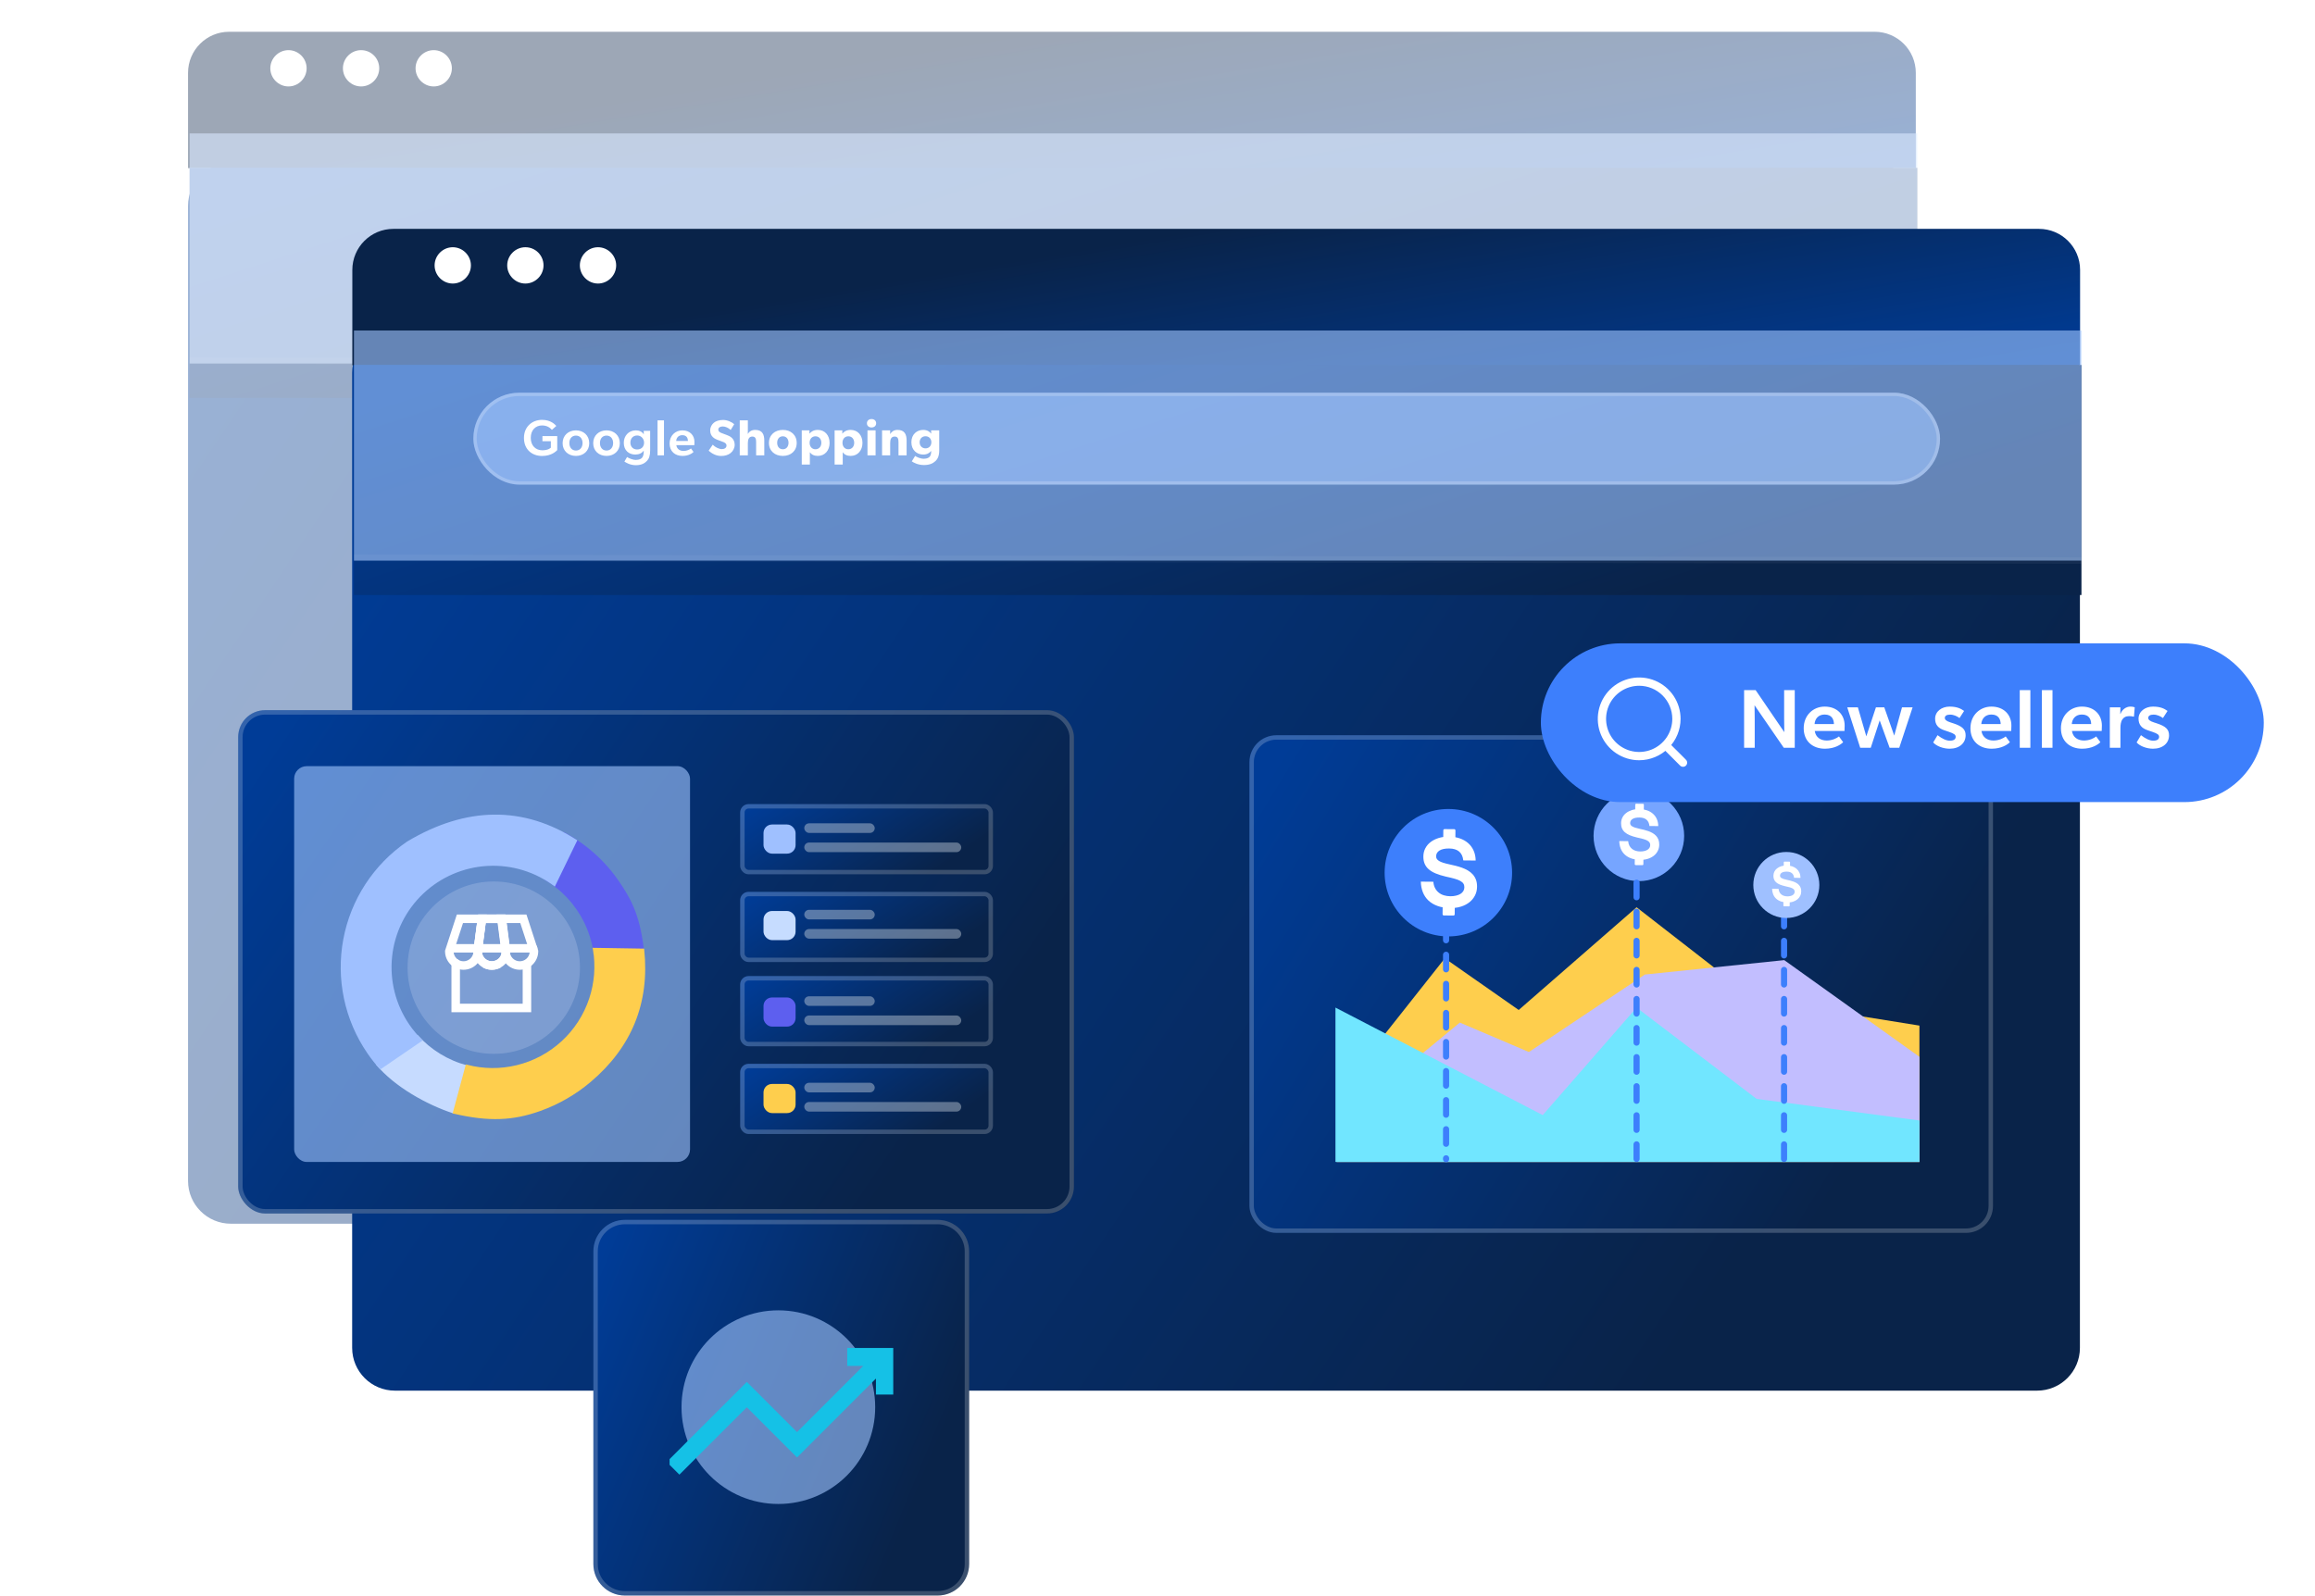 <svg width="554" height="382" viewBox="0 0 554 382" fill="none" xmlns="http://www.w3.org/2000/svg">
<g clip-path="url(#clip0_2208_3333)">
<g opacity="0.4">
<g filter="url(#filter0_bd_2208_3333)">
<path d="M45 41.679C45 36.021 49.587 31.434 55.245 31.434H448.222C453.88 31.434 458.467 36.021 458.467 41.679V275.071C458.467 280.73 453.88 285.317 448.222 285.317H55.245C49.587 285.317 45 280.73 45 275.071V41.679Z" fill="url(#paint0_linear_2208_3333)"/>
</g>
<g filter="url(#filter1_bd_2208_3333)">
<path d="M45 9.83C45 4.401 49.401 0 54.83 0H448.637C454.066 0 458.467 4.401 458.467 9.83V32.642H45V9.83Z" fill="url(#paint1_linear_2208_3333)"/>
</g>
<path d="M73.379 16.347C73.379 18.728 71.415 20.692 69.034 20.692C66.653 20.692 64.689 18.728 64.689 16.347C64.689 13.967 66.653 12.003 69.034 12.003C71.415 12.003 73.379 13.967 73.379 16.347Z" fill="white"/>
<path d="M90.754 16.347C90.754 18.728 88.79 20.692 86.409 20.692C84.028 20.692 82.064 18.728 82.064 16.347C82.064 13.967 84.028 12.003 86.409 12.003C88.849 12.003 90.754 13.967 90.754 16.347Z" fill="white"/>
<path d="M108.136 16.347C108.136 18.728 106.172 20.692 103.792 20.692C101.411 20.692 99.447 18.728 99.447 16.347C99.447 13.967 101.411 12.003 103.792 12.003C106.172 12.003 108.136 13.967 108.136 16.347Z" fill="white"/>
<g filter="url(#filter2_bd_2208_3333)">
<path d="M45.387 32.578H458.793V87.648H45.387V32.578Z" fill="url(#paint2_linear_2208_3333)"/>
</g>
<g style="mix-blend-mode:overlay">
<path d="M45.387 31.939H458.793V87.008H45.387V31.939Z" fill="#A2C6FF" fill-opacity="0.6"/>
</g>
<path d="M45.387 86.367L458.792 87.007" stroke="white" stroke-opacity="0.05" stroke-width="1.543"/>
</g>
<path d="M84.275 89.246C84.275 83.587 88.862 79 94.521 79H487.497C493.155 79 497.743 83.587 497.743 89.246V322.638C497.743 328.296 493.155 332.883 487.497 332.883H94.521C88.862 332.883 84.275 328.296 84.275 322.638V89.246Z" fill="url(#paint3_linear_2208_3333)"/>
<g filter="url(#filter3_bd_2208_3333)">
<path d="M84.316 57.008C84.316 51.58 88.717 47.179 94.146 47.179H487.954C493.383 47.179 497.784 51.58 497.784 57.008V79.821H84.316V57.008Z" fill="url(#paint4_linear_2208_3333)"/>
</g>
<path d="M112.695 63.526C112.695 65.907 110.731 67.871 108.35 67.871C105.97 67.871 104.006 65.907 104.006 63.526C104.006 61.146 105.97 59.182 108.35 59.182C110.731 59.182 112.695 61.146 112.695 63.526Z" fill="white"/>
<path d="M130.07 63.526C130.07 65.907 128.106 67.871 125.725 67.871C123.345 67.871 121.381 65.907 121.381 63.526C121.381 61.146 123.345 59.182 125.725 59.182C128.165 59.182 130.07 61.146 130.07 63.526Z" fill="white"/>
<path d="M147.453 63.526C147.453 65.907 145.489 67.871 143.108 67.871C140.728 67.871 138.764 65.907 138.764 63.526C138.764 61.146 140.728 59.182 143.108 59.182C145.489 59.182 147.453 61.146 147.453 63.526Z" fill="white"/>
<g filter="url(#filter4_bd_2208_3333)">
<path d="M84.705 79.757H498.111V134.826H84.705V79.757Z" fill="url(#paint5_linear_2208_3333)"/>
</g>
<g style="mix-blend-mode:overlay">
<path d="M84.705 79.117H498.111V134.187H84.705V79.117Z" fill="#A2C6FF" fill-opacity="0.6"/>
</g>
<g style="mix-blend-mode:overlay">
<rect x="113.275" y="94" width="351" height="22" rx="11" fill="#A2C6FF" fill-opacity="0.6"/>
<rect x="113.676" y="94.401" width="350.198" height="21.198" rx="10.599" stroke="white" stroke-opacity="0.2" stroke-width="0.802" stroke-linecap="round"/>
</g>
<path d="M84.705 133.547L498.111 134.187" stroke="white" stroke-opacity="0.05" stroke-width="1.543"/>
<path d="M129.807 105.614V104.388H133.351V107.75C133.06 108.029 131.979 109.146 129.734 109.146C127.355 109.146 125.388 107.641 125.388 104.825C125.388 102.13 127.355 100.503 129.71 100.503C131.87 100.503 132.841 101.657 133.132 101.96L132.076 102.895C131.652 102.409 130.935 101.839 129.71 101.839C128.18 101.839 127.015 102.931 127.015 104.812C127.015 106.694 128.217 107.786 129.77 107.786C131.312 107.786 131.822 107.155 131.822 107.155V105.614H129.807ZM137.831 109.134C136.023 109.134 134.639 107.944 134.639 106.087C134.639 104.23 136.023 103.016 137.831 103.016C139.628 103.016 141.011 104.23 141.011 106.087C141.011 107.944 139.628 109.134 137.831 109.134ZM139.409 106.05C139.409 105.043 138.827 104.266 137.831 104.266C136.812 104.266 136.253 105.043 136.253 106.05C136.253 107.058 136.812 107.847 137.831 107.847C138.827 107.847 139.409 107.058 139.409 106.05ZM145.151 109.134C143.342 109.134 141.958 107.944 141.958 106.087C141.958 104.23 143.342 103.016 145.151 103.016C146.947 103.016 148.331 104.23 148.331 106.087C148.331 107.944 146.947 109.134 145.151 109.134ZM146.728 106.05C146.728 105.043 146.146 104.266 145.151 104.266C144.131 104.266 143.573 105.043 143.573 106.05C143.573 107.058 144.131 107.847 145.151 107.847C146.146 107.847 146.728 107.058 146.728 106.05ZM154.023 107.883C153.623 108.49 152.919 108.806 152.021 108.806C150.54 108.806 149.278 107.859 149.278 105.99C149.278 104.363 150.418 103.016 152.166 103.016C152.955 103.016 153.623 103.307 154.036 103.938H154.06L154.048 103.125H155.589V107.786C155.589 109.073 155.322 109.801 154.825 110.323C154.315 110.857 153.562 111.355 152.154 111.355C150.758 111.355 149.714 110.687 149.423 110.481L150.066 109.401C150.443 109.668 151.402 110.092 152.154 110.092C152.992 110.092 153.429 109.825 153.647 109.57C153.866 109.316 154.048 108.83 154.048 108.175V107.883H154.023ZM154.133 105.953C154.133 105.104 153.502 104.242 152.482 104.242C151.462 104.242 150.855 104.994 150.855 105.953C150.855 106.852 151.438 107.592 152.458 107.592C153.574 107.592 154.133 106.852 154.133 105.953ZM157.354 100.625H158.895V109H157.354V100.625ZM161.843 106.56C161.989 107.495 162.705 107.944 163.591 107.944C164.38 107.944 165.084 107.592 165.363 107.349L165.97 108.187C165.642 108.527 164.756 109.134 163.324 109.134C161.552 109.134 160.241 108.053 160.241 106.16C160.241 104.278 161.613 103.016 163.288 103.016C165.096 103.016 166.189 104.206 166.189 105.771C166.189 106.075 166.164 106.56 166.164 106.56H161.843ZM163.275 104.169C162.353 104.169 161.867 104.812 161.819 105.553H164.635C164.611 104.91 164.368 104.169 163.275 104.169ZM175.816 106.451C175.816 107.252 175.44 107.98 174.833 108.454C174.239 108.927 173.462 109.146 172.564 109.146C171.35 109.146 170.269 108.514 169.59 107.883L170.561 106.451C171.168 107.082 172.102 107.507 172.746 107.507C173.377 107.507 173.862 107.204 173.862 106.645C173.862 106.075 173.243 105.856 172.879 105.723C172.515 105.589 171.884 105.371 171.605 105.249C171.398 105.152 170.973 104.994 170.609 104.642C170.245 104.303 169.954 103.817 169.954 103.028C169.954 102.227 170.342 101.596 170.828 101.195C171.301 100.795 172.066 100.528 173.037 100.528C174.008 100.528 175.125 100.989 175.695 101.559L174.858 102.931C174.372 102.446 173.62 102.081 172.988 102.081C172.357 102.081 171.896 102.324 171.896 102.834C171.896 103.344 172.369 103.538 172.746 103.684C173.11 103.829 173.729 104.048 173.996 104.157C174.226 104.242 174.785 104.46 175.161 104.837C175.513 105.189 175.816 105.698 175.816 106.451ZM182.902 109H180.948V105.856C180.948 105.128 180.851 104.497 180.038 104.497C179.224 104.497 178.969 105.177 178.969 106.063V109H177.027V100.625H178.969V102.615C178.969 103.222 178.957 103.878 178.957 103.878C179.261 103.344 179.831 102.907 180.717 102.907C182.453 102.907 182.902 104.011 182.902 105.468V109ZM190.657 106.026C190.657 107.956 189.237 109.134 187.343 109.134C185.449 109.134 184.017 107.956 184.017 106.026C184.017 104.096 185.449 102.907 187.343 102.907C189.237 102.907 190.657 104.096 190.657 106.026ZM188.702 105.99C188.702 105.104 188.193 104.436 187.343 104.436C186.481 104.436 185.984 105.104 185.984 105.99C185.984 106.876 186.481 107.543 187.343 107.543C188.193 107.543 188.702 106.876 188.702 105.99ZM198.531 106.014C198.531 107.774 197.438 109.134 195.702 109.134C194.816 109.134 194.185 108.806 193.809 108.247V111.197H191.867V103.016H193.712L193.7 103.781H193.724C194.161 103.259 194.804 102.907 195.715 102.907C197.438 102.907 198.531 104.254 198.531 106.014ZM196.552 105.99C196.552 105.067 195.982 104.436 195.144 104.436C194.319 104.436 193.748 105.067 193.748 105.99C193.748 106.912 194.319 107.543 195.144 107.543C195.982 107.543 196.552 106.912 196.552 105.99ZM206.395 106.014C206.395 107.774 205.303 109.134 203.567 109.134C202.681 109.134 202.05 108.806 201.673 108.247V111.197H199.731V103.016H201.576L201.564 103.781H201.588C202.025 103.259 202.669 102.907 203.579 102.907C205.303 102.907 206.395 104.254 206.395 106.014ZM204.417 105.99C204.417 105.067 203.846 104.436 203.009 104.436C202.183 104.436 201.613 105.067 201.613 105.99C201.613 106.912 202.183 107.543 203.009 107.543C203.846 107.543 204.417 106.912 204.417 105.99ZM209.672 101.317C209.672 101.924 209.222 102.324 208.567 102.324C207.912 102.324 207.462 101.924 207.462 101.317C207.462 100.722 207.912 100.309 208.567 100.309C209.222 100.309 209.672 100.722 209.672 101.317ZM209.538 109H207.596V103.016H209.538V109ZM216.961 109H215.019V105.881C215.019 105.092 214.897 104.497 214.096 104.497C213.259 104.497 213.028 105.177 213.028 106.038V109H211.086V103.016H213.028L213.016 103.878H213.04C213.368 103.344 213.914 102.907 214.776 102.907C216.512 102.907 216.961 104.023 216.961 105.468V109ZM224.764 107.786C224.764 109.073 224.437 109.825 223.854 110.372C223.271 110.918 222.47 111.318 221.099 111.318C219.715 111.318 218.61 110.736 218.198 110.432L218.999 109.134C219.351 109.401 220.261 109.813 221.062 109.813C221.863 109.813 222.264 109.558 222.47 109.34C222.677 109.109 222.834 108.684 222.834 108.15V107.956H222.81C222.446 108.43 221.863 108.806 220.929 108.806C219.46 108.806 218.101 107.786 218.101 105.856C218.101 103.926 219.46 102.907 220.929 102.907C221.936 102.907 222.507 103.368 222.822 103.781H222.847L222.822 103.016H224.764V107.786ZM222.883 105.868C222.883 105.055 222.349 104.424 221.487 104.424C220.625 104.424 220.079 105.055 220.079 105.868C220.079 106.694 220.625 107.325 221.487 107.325C222.349 107.325 222.883 106.694 222.883 105.868Z" fill="white"/>
<rect x="299" y="176" width="177.938" height="119.115" rx="6.442" fill="url(#paint6_linear_2208_3333)"/>
<rect x="299.528" y="176.528" width="176.882" height="118.06" rx="5.914" stroke="white" stroke-opacity="0.2" stroke-width="1.055"/>
<path d="M363.44 241.761L345.756 229.397L320.74 261.027L319.877 278.136H459.337V245.499L419.943 239.173L391.647 217.176L363.44 241.761Z" fill="#FECE4D"/>
<path d="M365.885 251.825L349.351 244.78L319.877 269.077V278.135H459.337V252.975L426.988 229.827L393.633 233.278L365.885 251.825Z" fill="#C2BEFF"/>
<path d="M319.588 241.188V278.137H459.336V268.217L420.373 263.041L391.645 241.188L369.19 266.923L319.588 241.188Z" fill="#71E6FF"/>
<path d="M346.607 224.151C355.03 224.151 361.86 217.323 361.86 208.9C361.86 200.476 355.03 193.646 346.607 193.646C338.183 193.646 331.354 200.476 331.354 208.9C331.354 217.323 338.183 224.151 346.607 224.151Z" fill="#3D7FFC"/>
<path d="M392.193 210.918C398.18 210.918 403.033 206.064 403.033 200.077C403.033 194.09 398.18 189.235 392.193 189.235C386.206 189.235 381.352 194.09 381.352 200.077C381.352 206.064 386.206 210.918 392.193 210.918Z" fill="#76A5FF"/>
<path d="M346.059 221.588L346.059 277.469" stroke="#3D7FFC" stroke-width="1.471" stroke-linecap="round" stroke-dasharray="3.48 3.48"/>
<path d="M391.645 211.294L391.645 277.469" stroke="#3D7FFC" stroke-width="1.471" stroke-linecap="round" stroke-dasharray="3.48 3.48"/>
<path d="M426.939 211.294L426.939 277.469" stroke="#3D7FFC" stroke-width="1.471" stroke-linecap="round" stroke-dasharray="3.48 3.48"/>
<path fill-rule="evenodd" clip-rule="evenodd" d="M348.012 198.486L345.69 198.467C345.614 198.465 345.541 198.495 345.484 198.549C345.43 198.603 345.398 198.676 345.398 198.755L345.384 200.35C344.986 200.407 344.608 200.492 344.249 200.606C343.506 200.84 342.863 201.167 342.328 201.586C341.804 201.988 341.376 202.503 341.074 203.092C340.779 203.675 340.629 204.317 340.624 205.013C340.618 205.662 340.717 206.236 340.925 206.736C341.138 207.248 341.469 207.703 341.888 208.066C342.326 208.453 342.885 208.79 343.564 209.074C344.245 209.359 345.055 209.613 346 209.834C346.829 210.008 347.526 210.174 348.091 210.337C348.654 210.498 349.115 210.672 349.459 210.866C349.803 211.059 350.054 211.274 350.209 211.517C350.364 211.76 350.439 212.052 350.435 212.395C350.437 212.713 350.353 213.025 350.19 213.298C350.018 213.573 349.782 213.805 349.504 213.973C349.206 214.157 348.849 214.295 348.434 214.392C347.985 214.497 347.523 214.546 347.061 214.536C346.554 214.535 346.05 214.46 345.564 214.318C345.111 214.189 344.69 213.973 344.322 213.682C343.951 213.388 343.648 213.018 343.431 212.597C343.196 212.163 343.059 211.65 343.012 211.063L340.016 211.036C340.034 211.951 340.197 212.797 340.5 213.566C340.792 214.321 341.25 215.002 341.839 215.56C342.431 216.115 343.164 216.555 344.047 216.871C344.417 217.004 344.813 217.109 345.236 217.188L345.221 218.838C345.221 218.917 345.251 218.99 345.305 219.044C345.359 219.1 345.432 219.132 345.509 219.132L347.83 219.153C347.909 219.153 347.982 219.123 348.038 219.068C348.092 219.014 348.124 218.941 348.124 218.865L348.137 217.318C348.674 217.264 349.184 217.159 349.666 217.004C350.439 216.753 351.105 216.405 351.668 215.954C352.218 215.517 352.667 214.963 352.985 214.334C353.303 213.706 353.466 213.01 353.471 212.245C353.477 211.598 353.385 211.031 353.196 210.544C353.02 210.077 352.757 209.647 352.418 209.278C352.083 208.915 351.694 208.603 351.266 208.356C350.819 208.098 350.349 207.881 349.865 207.705C349.365 207.525 348.856 207.372 348.342 207.245C347.822 207.114 347.317 206.998 346.823 206.893C346.258 206.77 345.772 206.644 345.375 206.519C344.978 206.394 344.651 206.251 344.4 206.102C344.144 205.95 343.959 205.784 343.847 205.604C343.729 205.417 343.669 205.198 343.677 204.977C343.682 204.388 343.951 203.921 344.486 203.591C345.022 203.26 345.788 203.096 346.789 203.105C348.849 203.122 349.977 204.074 350.177 205.961L353.142 205.988C353.127 205.101 352.962 204.302 352.646 203.599C352.341 202.912 351.891 202.301 351.326 201.807C350.764 201.317 350.093 200.942 349.315 200.675C348.986 200.563 348.643 200.474 348.285 200.408L348.3 198.779C348.3 198.703 348.27 198.628 348.216 198.574C348.161 198.519 348.088 198.487 348.012 198.486Z" fill="white"/>
<path fill-rule="evenodd" clip-rule="evenodd" d="M393.189 192.411L391.541 192.397C391.486 192.395 391.433 192.418 391.395 192.455C391.356 192.494 391.333 192.547 391.332 192.601L391.322 193.735C391.04 193.775 390.771 193.835 390.517 193.916C389.989 194.084 389.531 194.315 389.151 194.613C388.778 194.899 388.474 195.264 388.26 195.683C388.05 196.098 387.944 196.554 387.939 197.049C387.935 197.51 388.005 197.918 388.153 198.273C388.306 198.637 388.54 198.96 388.837 199.218C389.15 199.494 389.547 199.733 390.03 199.935C390.513 200.138 391.09 200.318 391.761 200.475C392.349 200.599 392.846 200.717 393.246 200.833C393.648 200.947 393.975 201.072 394.22 201.209C394.464 201.346 394.642 201.499 394.753 201.672C394.862 201.844 394.915 202.052 394.914 202.295C394.915 202.521 394.854 202.743 394.738 202.937C394.616 203.133 394.448 203.298 394.25 203.417C394.04 203.548 393.786 203.646 393.491 203.715C393.17 203.79 392.843 203.824 392.514 203.817C392.155 203.816 391.796 203.764 391.45 203.663C391.13 203.57 390.83 203.417 390.569 203.21C390.305 203.001 390.09 202.738 389.934 202.44C389.768 202.13 389.671 201.767 389.638 201.348L387.508 201.33C387.52 201.981 387.637 202.581 387.851 203.127C388.06 203.665 388.385 204.15 388.804 204.545C389.224 204.94 389.745 205.252 390.373 205.477C390.636 205.571 390.917 205.646 391.217 205.702L391.207 206.876C391.207 206.932 391.228 206.983 391.267 207.023C391.305 207.062 391.357 207.084 391.412 207.084L393.062 207.099C393.116 207.099 393.169 207.078 393.208 207.039C393.248 207.002 393.269 206.949 393.271 206.894L393.28 205.795C393.662 205.757 394.024 205.682 394.367 205.571C394.915 205.393 395.39 205.146 395.788 204.827C396.181 204.514 396.5 204.121 396.724 203.674C396.951 203.227 397.066 202.733 397.071 202.19C397.075 201.729 397.01 201.326 396.876 200.98C396.75 200.648 396.562 200.343 396.323 200.081C396.084 199.822 395.808 199.601 395.503 199.425C395.186 199.241 394.852 199.087 394.507 198.962C394.153 198.834 393.791 198.725 393.426 198.635C393.056 198.542 392.697 198.459 392.346 198.385C391.945 198.297 391.599 198.208 391.317 198.119C391.034 198.03 390.803 197.929 390.623 197.822C390.442 197.715 390.311 197.596 390.229 197.469C390.147 197.336 390.104 197.18 390.11 197.023C390.112 196.604 390.304 196.272 390.684 196.038C391.064 195.803 391.611 195.686 392.322 195.692C393.785 195.704 394.588 196.382 394.729 197.723L396.837 197.741C396.827 197.111 396.71 196.543 396.484 196.043C396.268 195.555 395.948 195.121 395.545 194.77C395.146 194.421 394.67 194.155 394.117 193.965C393.883 193.886 393.639 193.823 393.384 193.776L393.394 192.619C393.396 192.564 393.373 192.512 393.336 192.472C393.297 192.434 393.245 192.411 393.189 192.411Z" fill="white"/>
<path d="M427.484 219.741C431.847 219.741 435.384 216.204 435.384 211.841C435.384 207.478 431.847 203.94 427.484 203.94C423.121 203.94 419.584 207.478 419.584 211.841C419.584 216.204 423.121 219.741 427.484 219.741Z" fill="#9FC0FF"/>
<path fill-rule="evenodd" clip-rule="evenodd" d="M428.226 206.253L427.024 206.242C426.985 206.241 426.946 206.258 426.918 206.285C426.89 206.313 426.873 206.352 426.872 206.391L426.865 207.215C426.658 207.245 426.46 207.289 426.273 207.348C425.888 207.47 425.555 207.639 425.278 207.856C425.005 208.064 424.784 208.331 424.628 208.636C424.475 208.938 424.398 209.271 424.394 209.631C424.391 209.967 424.442 210.265 424.55 210.523C424.661 210.789 424.832 211.024 425.049 211.212C425.277 211.413 425.566 211.587 425.918 211.735C426.27 211.883 426.69 212.014 427.18 212.128C427.608 212.218 427.97 212.304 428.262 212.389C428.554 212.472 428.793 212.563 428.971 212.663C429.149 212.763 429.279 212.874 429.36 213C429.439 213.126 429.478 213.277 429.477 213.454C429.478 213.619 429.433 213.781 429.349 213.922C429.26 214.065 429.138 214.185 428.993 214.272C428.84 214.367 428.655 214.439 428.44 214.489C428.207 214.543 427.968 214.569 427.728 214.564C427.466 214.563 427.205 214.525 426.953 214.451C426.719 214.383 426.501 214.272 426.31 214.121C426.119 213.969 425.962 213.777 425.848 213.56C425.727 213.334 425.656 213.07 425.632 212.764L424.08 212.751C424.089 213.226 424.174 213.663 424.33 214.061C424.482 214.452 424.72 214.806 425.025 215.094C425.331 215.381 425.711 215.609 426.168 215.773C426.361 215.842 426.568 215.897 426.789 215.938L426.781 216.793C426.781 216.834 426.797 216.872 426.825 216.901C426.853 216.929 426.891 216.946 426.93 216.946L428.133 216.956C428.173 216.956 428.211 216.941 428.239 216.913C428.268 216.885 428.284 216.847 428.285 216.807L428.292 216.004C428.568 215.976 428.83 215.922 429.079 215.842C429.478 215.712 429.824 215.532 430.114 215.299C430.4 215.071 430.633 214.785 430.796 214.459C430.961 214.134 431.045 213.773 431.049 213.378C431.052 213.042 431.005 212.748 430.907 212.496C430.815 212.254 430.678 212.032 430.504 211.841C430.329 211.652 430.129 211.491 429.906 211.362C429.675 211.229 429.432 211.116 429.18 211.025C428.923 210.932 428.659 210.853 428.393 210.787C428.123 210.719 427.862 210.659 427.606 210.605C427.313 210.541 427.061 210.476 426.856 210.411C426.65 210.346 426.481 210.272 426.35 210.195C426.218 210.117 426.122 210.03 426.063 209.937C426.003 209.84 425.972 209.727 425.976 209.613C425.978 209.307 426.118 209.065 426.395 208.895C426.672 208.723 427.07 208.638 427.588 208.643C428.654 208.652 429.239 209.146 429.342 210.122L430.879 210.136C430.871 209.677 430.786 209.263 430.621 208.899C430.464 208.543 430.231 208.226 429.937 207.97C429.646 207.717 429.299 207.523 428.896 207.384C428.728 207.327 428.552 207.281 428.368 207.247L428.375 206.404C428.376 206.364 428.36 206.327 428.332 206.297C428.304 206.269 428.267 206.253 428.226 206.253Z" fill="white"/>
<rect x="368.742" y="154" width="173" height="38" rx="19" fill="#3D7FFC"/>
<path d="M392.272 181.981C390.313 181.981 388.398 181.4 386.769 180.312C385.14 179.223 383.871 177.676 383.121 175.866C382.371 174.056 382.175 172.065 382.558 170.144C382.94 168.222 383.883 166.457 385.268 165.072C386.654 163.687 388.418 162.743 390.34 162.361C392.261 161.979 394.253 162.175 396.063 162.925C397.873 163.675 399.42 164.944 400.508 166.573C401.596 168.202 402.177 170.117 402.177 172.076C402.174 174.702 401.13 177.22 399.273 179.076C397.416 180.933 394.898 181.978 392.272 181.981ZM392.272 164.152C390.705 164.152 389.173 164.617 387.87 165.487C386.567 166.358 385.551 167.596 384.951 169.044C384.352 170.491 384.195 172.085 384.5 173.622C384.806 175.159 385.561 176.571 386.669 177.679C387.777 178.787 389.189 179.542 390.726 179.848C392.263 180.153 393.857 179.996 395.305 179.397C396.752 178.797 397.99 177.781 398.861 176.478C399.731 175.175 400.196 173.643 400.196 172.076C400.194 169.975 399.358 167.961 397.873 166.476C396.387 164.99 394.373 164.154 392.272 164.152Z" fill="white"/>
<path d="M403.463 181.86L399.621 178.018C399.234 177.632 398.607 177.632 398.22 178.018C397.833 178.405 397.833 179.032 398.22 179.419L402.062 183.261C402.449 183.648 403.076 183.648 403.463 183.261C403.849 182.874 403.849 182.247 403.463 181.86Z" fill="white"/>
<path d="M419.88 168.82C419.88 168.82 419.92 170.58 419.92 172.22V179H417.38V165.2H420.14L427 175.26C427 175.26 426.96 173.64 426.96 172V165.2H429.5V179H426.88L419.88 168.82ZM434.282 174.98C434.522 176.52 435.702 177.26 437.162 177.26C438.462 177.26 439.622 176.68 440.082 176.28L441.082 177.66C440.542 178.22 439.082 179.22 436.722 179.22C433.802 179.22 431.642 177.44 431.642 174.32C431.642 171.22 433.902 169.14 436.662 169.14C439.642 169.14 441.442 171.1 441.442 173.68C441.442 174.18 441.402 174.98 441.402 174.98H434.282ZM436.642 171.04C435.122 171.04 434.322 172.1 434.242 173.32H438.882C438.842 172.26 438.442 171.04 436.642 171.04ZM449.826 172.44L447.686 179H445.166L442.066 169.32H444.606L446.626 176.26L448.926 169.32H450.926L453.306 176.08L455.166 169.32H457.706L454.506 179H452.206L449.826 172.44ZM468.931 171.88C468.371 171.46 467.551 171.06 466.671 171.06C465.831 171.06 465.411 171.38 465.411 171.84C465.411 172.26 465.731 172.6 466.811 172.94L467.491 173.16C469.631 173.86 470.391 174.62 470.391 176.02C470.391 177.86 468.931 179.22 466.551 179.22C465.071 179.22 463.411 178.62 462.631 177.72L463.671 175.98C464.811 176.86 465.791 177.3 466.611 177.3C467.571 177.3 468.011 176.94 468.011 176.38C468.011 175.88 467.631 175.6 466.391 175.18L465.271 174.8C463.831 174.32 463.091 173.46 463.091 172.04C463.091 170.28 464.691 169.14 466.551 169.14C468.271 169.14 469.231 169.6 470.031 170.18L468.931 171.88ZM474.184 174.98C474.424 176.52 475.604 177.26 477.064 177.26C478.364 177.26 479.524 176.68 479.984 176.28L480.984 177.66C480.444 178.22 478.984 179.22 476.624 179.22C473.704 179.22 471.544 177.44 471.544 174.32C471.544 171.22 473.804 169.14 476.564 169.14C479.544 169.14 481.344 171.1 481.344 173.68C481.344 174.18 481.304 174.98 481.304 174.98H474.184ZM476.544 171.04C475.024 171.04 474.224 172.1 474.144 173.32H478.784C478.744 172.26 478.344 171.04 476.544 171.04ZM483.343 165.2H485.883V179H483.343V165.2ZM488.641 165.2H491.181V179H488.641V165.2ZM495.839 174.98C496.079 176.52 497.259 177.26 498.719 177.26C500.019 177.26 501.179 176.68 501.639 176.28L502.639 177.66C502.099 178.22 500.639 179.22 498.279 179.22C495.359 179.22 493.199 177.44 493.199 174.32C493.199 171.22 495.459 169.14 498.219 169.14C501.199 169.14 502.999 171.1 502.999 173.68C502.999 174.18 502.959 174.98 502.959 174.98H495.839ZM498.199 171.04C496.679 171.04 495.879 172.1 495.799 173.32H500.439C500.399 172.26 499.999 171.04 498.199 171.04ZM504.898 169.32H507.438L507.398 170.88H507.458C507.838 169.84 508.798 169.14 509.838 169.14C510.498 169.14 510.858 169.32 510.858 169.32L510.678 171.54H510.558C510.278 171.46 509.838 171.42 509.498 171.42C508.738 171.42 508.158 171.74 507.798 172.36C507.558 172.84 507.438 173.5 507.438 174.24V179H504.898V169.32ZM517.612 171.88C517.052 171.46 516.232 171.06 515.352 171.06C514.512 171.06 514.092 171.38 514.092 171.84C514.092 172.26 514.412 172.6 515.492 172.94L516.172 173.16C518.312 173.86 519.072 174.62 519.072 176.02C519.072 177.86 517.612 179.22 515.232 179.22C513.752 179.22 512.092 178.62 511.312 177.72L512.352 175.98C513.492 176.86 514.472 177.3 515.292 177.3C516.252 177.3 516.692 176.94 516.692 176.38C516.692 175.88 516.312 175.6 515.072 175.18L513.952 174.8C512.512 174.32 511.772 173.46 511.772 172.04C511.772 170.28 513.372 169.14 515.232 169.14C516.952 169.14 517.912 169.6 518.712 170.18L517.612 171.88Z" fill="white"/>
<g filter="url(#filter5_d_2208_3333)">
<rect x="67" y="156" width="200" height="120.472" rx="6.442" fill="url(#paint7_linear_2208_3333)"/>
<rect x="67.528" y="156.528" width="198.945" height="119.417" rx="5.914" stroke="white" stroke-opacity="0.2" stroke-width="1.055"/>
<rect x="187.133" y="178.481" width="60.487" height="16.802" rx="2" fill="url(#paint8_linear_2208_3333)"/>
<rect x="187.66" y="179.009" width="59.432" height="15.747" rx="1.472" stroke="white" stroke-opacity="0.2" stroke-width="1.055"/>
<rect x="187.133" y="199.484" width="60.487" height="16.802" rx="2" fill="url(#paint9_linear_2208_3333)"/>
<rect x="187.66" y="200.012" width="59.432" height="15.747" rx="1.472" stroke="white" stroke-opacity="0.2" stroke-width="1.055"/>
<rect x="187.133" y="219.646" width="60.487" height="16.802" rx="2" fill="url(#paint10_linear_2208_3333)"/>
<rect x="187.66" y="220.174" width="59.432" height="15.747" rx="1.472" stroke="white" stroke-opacity="0.2" stroke-width="1.055"/>
<rect x="187.133" y="240.649" width="60.487" height="16.802" rx="2" fill="url(#paint11_linear_2208_3333)"/>
<rect x="187.66" y="241.177" width="59.432" height="15.747" rx="1.472" stroke="white" stroke-opacity="0.2" stroke-width="1.055"/>
<rect x="192.717" y="183.363" width="7.673" height="6.976" rx="2.029" fill="#9FC0FF"/>
<rect opacity="0.7" x="202.469" y="183.08" width="16.867" height="2.3" rx="1.15" fill="#D2DCE4" fill-opacity="0.6"/>
<rect opacity="0.7" x="202.469" y="187.681" width="37.568" height="2.3" rx="1.15" fill="#D2DCE4" fill-opacity="0.6"/>
<rect x="192.717" y="204.067" width="7.673" height="6.976" rx="2.029" fill="#C6DCFF"/>
<rect opacity="0.7" x="202.469" y="203.784" width="16.867" height="2.3" rx="1.15" fill="#D2DCE4" fill-opacity="0.6"/>
<rect opacity="0.7" x="202.469" y="208.385" width="37.568" height="2.3" rx="1.15" fill="#D2DCE4" fill-opacity="0.6"/>
<rect x="192.717" y="224.765" width="7.673" height="6.976" rx="2.029" fill="#5D5FEF"/>
<rect opacity="0.7" x="202.469" y="224.481" width="16.867" height="2.3" rx="1.15" fill="#D2DCE4" fill-opacity="0.6"/>
<rect opacity="0.7" x="202.469" y="229.081" width="37.568" height="2.3" rx="1.15" fill="#D2DCE4" fill-opacity="0.6"/>
<rect x="192.717" y="245.469" width="7.673" height="6.976" rx="2.029" fill="#FECE4D"/>
<rect opacity="0.7" x="202.469" y="245.186" width="16.867" height="2.3" rx="1.15" fill="#D2DCE4" fill-opacity="0.6"/>
<rect opacity="0.7" x="202.469" y="249.786" width="37.568" height="2.3" rx="1.15" fill="#D2DCE4" fill-opacity="0.6"/>
<g style="mix-blend-mode:overlay">
<rect x="80.394" y="169.397" width="94.737" height="94.737" rx="3" fill="#A2C6FF" fill-opacity="0.6"/>
</g>
<g clip-path="url(#clip1_2208_3333)">
<path d="M158.11 196.943C154.732 191.99 150.183 187.946 144.865 185.17C145.034 187.292 144.699 189.424 143.888 191.393C143.077 193.362 141.813 195.111 140.197 196.5C144.354 198.92 147.699 202.515 149.812 206.832C151.924 211.15 152.708 215.995 152.065 220.758C152.742 220.449 153.456 220.23 154.189 220.105L155.625 220.035C156.185 219.231 156.733 218.403 157.247 217.564C157.576 216.832 157.966 216.131 158.414 215.465C158.554 215.174 158.694 214.894 158.822 214.614C159.919 212.283 162.055 214.032 164.05 213.087C163.105 204.823 160.829 200.906 158.11 196.943Z" fill="#5D5FEF"/>
<path d="M123.427 249.279H123.742C123.59 248.533 123.427 247.799 123.217 247.053C123.135 246.738 123.03 246.424 122.948 246.109V246.027L122.108 243.37C121.875 242.616 121.788 241.825 121.851 241.038C117.244 239.831 113.095 237.293 109.925 233.741C107.823 235.944 105.446 237.868 102.853 239.465C101.968 240.044 101.01 240.506 100.006 240.84C104.429 246.179 112.189 250.445 118.409 252.497C120.194 250.737 120.79 249.279 123.427 249.279Z" fill="#C6DBFF"/>
<path d="M111.163 235.047C109.966 233.898 108.89 232.629 107.954 231.259C104.687 226.494 103.227 220.722 103.835 214.978C104.443 209.235 107.08 203.896 111.272 199.919C115.465 195.942 120.938 193.587 126.712 193.276C132.485 192.965 138.181 194.72 142.777 198.224L148.156 187.139C135.32 178.816 121.573 178.979 107.394 187.465C99.414 192.929 93.933 201.335 92.156 210.835C90.379 220.335 92.452 230.151 97.918 238.124C98.851 239.487 99.876 240.784 100.987 242.006L111.163 235.047Z" fill="#9FC0FF"/>
<path d="M118.734 252.271L121.718 241.208C125.653 242.23 129.782 242.264 133.737 241.305C137.802 240.319 141.549 238.317 144.626 235.486C147.703 232.655 150.008 229.089 151.324 225.122C152.598 221.287 152.906 217.2 152.226 213.222L163.839 213.408C165.151 226.054 160.824 236.545 151.1 244.756C147.577 247.73 143.549 250.051 139.208 251.608C132.682 253.94 127.05 254.179 118.734 252.271Z" fill="#FECE4D" stroke="#FECE4D" stroke-width="0.676"/>
<circle cx="128.164" cy="217.63" r="20.627" fill="#E7EEFF" fill-opacity="0.2"/>
<path d="M120.922 218.136C119.751 218.135 118.629 217.669 117.801 216.841C116.973 216.013 116.507 214.891 116.506 213.72V213.558L119.328 204.91H126.498L125.338 213.79C125.318 214.949 124.844 216.053 124.019 216.866C123.193 217.679 122.081 218.135 120.922 218.136ZM118.545 213.868C118.583 214.486 118.86 215.065 119.318 215.482C119.775 215.899 120.377 216.121 120.996 216.102C121.615 216.083 122.202 215.823 122.633 215.379C123.063 214.934 123.304 214.339 123.304 213.72L123.312 213.589L124.179 206.946H120.804L118.545 213.868Z" fill="white"/>
<path d="M125.57 211.981L125.371 213.527L125.575 211.981H125.57ZM127.803 216.096C127.774 216.101 127.745 216.102 127.716 216.101C127.136 216.1 126.577 215.887 126.142 215.503C125.707 215.12 125.427 214.591 125.354 214.016H125.323C125.264 214.942 124.911 215.826 124.316 216.538C124.73 217.038 125.249 217.44 125.836 217.717C126.424 217.993 127.065 218.136 127.714 218.136H127.795C127.74 217.805 127.713 217.47 127.714 217.134C127.715 216.786 127.745 216.439 127.803 216.096ZM131.913 211.981L131.821 211.306L131.259 206.947L130.994 204.912H124.447L124.183 206.947L123.521 211.983L123.313 213.59L123.303 213.723C123.303 213.819 123.308 213.921 123.313 214.018C123.388 215.135 123.885 216.182 124.702 216.947C125.52 217.712 126.598 218.138 127.718 218.138H127.799C128.503 218.125 129.194 217.944 129.814 217.609C129.798 217.457 129.788 217.294 129.788 217.136C129.788 216.545 129.916 215.96 130.161 215.422C130.407 214.884 130.766 214.405 131.213 214.018C131.479 213.782 131.777 213.583 132.097 213.428L131.913 211.981ZM127.803 216.096C127.774 216.101 127.745 216.102 127.716 216.101C127.136 216.1 126.577 215.887 126.142 215.503C125.707 215.12 125.427 214.591 125.354 214.016C125.343 213.938 125.338 213.86 125.338 213.782L125.359 213.619L125.369 213.527L125.572 211.981L126.229 206.945H129.204L129.861 211.981L129.917 212.398V212.403L130.095 213.782C130.095 213.86 130.09 213.939 130.08 214.016C130.009 214.577 129.741 215.094 129.324 215.475C128.907 215.856 128.367 216.076 127.803 216.096Z" fill="white"/>
<path d="M129.831 211.981L130.029 213.527L129.826 211.981H129.831ZM127.598 216.096C127.626 216.101 127.655 216.102 127.684 216.101C128.264 216.1 128.824 215.887 129.258 215.503C129.693 215.12 129.973 214.591 130.047 214.016H130.077C130.136 214.942 130.489 215.826 131.085 216.538C130.671 217.038 130.151 217.44 129.564 217.717C128.977 217.993 128.336 218.136 127.687 218.136H127.605C127.661 217.805 127.688 217.47 127.687 217.134C127.685 216.786 127.655 216.439 127.598 216.096ZM123.487 211.981L123.579 211.306L124.142 206.947L124.406 204.912H130.953L131.217 206.947L131.879 211.983L132.088 213.59L132.098 213.723C132.098 213.819 132.093 213.921 132.088 214.018C132.012 215.135 131.516 216.182 130.698 216.947C129.88 217.712 128.802 218.138 127.683 218.138H127.601C126.897 218.125 126.206 217.944 125.587 217.609C125.602 217.457 125.612 217.294 125.612 217.136C125.612 216.545 125.485 215.96 125.239 215.422C124.993 214.884 124.635 214.405 124.188 214.018C123.921 213.782 123.624 213.583 123.303 213.428L123.487 211.981ZM127.598 216.096C127.626 216.101 127.655 216.102 127.684 216.101C128.264 216.1 128.824 215.887 129.258 215.503C129.693 215.12 129.973 214.591 130.047 214.016C130.057 213.938 130.062 213.86 130.062 213.782L130.042 213.619L130.032 213.527L129.828 211.981L129.172 206.945H126.196L125.54 211.981L125.483 212.398V212.403L125.305 213.782C125.305 213.86 125.311 213.939 125.321 214.016C125.391 214.577 125.659 215.094 126.077 215.475C126.494 215.856 127.033 216.076 127.598 216.096Z" fill="white"/>
<path d="M137.118 215.839V228.295H118.037V216.56C118.036 216.426 118.062 216.293 118.113 216.169C118.164 216.046 118.239 215.933 118.334 215.839C118.428 215.744 118.541 215.669 118.665 215.618C118.788 215.567 118.921 215.541 119.055 215.542C119.251 215.543 119.444 215.599 119.609 215.705C119.625 215.715 119.635 215.725 119.65 215.735C119.781 215.829 119.887 215.953 119.96 216.096C120.034 216.239 120.072 216.398 120.072 216.559V226.259H135.083V217.061C135.884 216.829 136.594 216.487 137.118 215.839Z" fill="white"/>
<path d="M134.389 218.136C135.559 218.135 136.682 217.669 137.51 216.841C138.337 216.013 138.803 214.891 138.805 213.72V213.558L135.982 204.91H128.813L129.972 213.79C129.992 214.949 130.466 216.053 131.292 216.866C132.118 217.679 133.23 218.135 134.389 218.136ZM136.766 213.868C136.728 214.486 136.45 215.065 135.993 215.482C135.535 215.899 134.933 216.121 134.315 216.102C133.696 216.083 133.109 215.823 132.678 215.379C132.247 214.934 132.006 214.339 132.007 213.72L131.998 213.589L131.131 206.946H134.506L136.766 213.868Z" fill="white"/>
<path d="M132.135 213.722C132.134 213.82 132.141 213.919 132.155 214.017H132.125C132.13 213.92 132.135 213.818 132.135 213.722Z" fill="white"/>
<path d="M138.602 213C138.603 213.027 138.601 213.055 138.597 213.082C138.577 213.336 138.461 213.574 138.274 213.748C138.086 213.921 137.84 214.018 137.584 214.018C131.559 214.018 125.004 214.018 118.707 214.018C118.658 214.017 118.609 214.013 118.56 214.007C118.305 213.971 118.073 213.839 117.911 213.639C117.749 213.438 117.67 213.183 117.688 212.926C117.707 212.669 117.823 212.429 118.012 212.253C118.201 212.078 118.45 211.981 118.707 211.982H137.585C137.719 211.982 137.852 212.008 137.975 212.059C138.099 212.11 138.211 212.185 138.306 212.279C138.4 212.374 138.475 212.486 138.526 212.61C138.577 212.734 138.602 212.866 138.602 213Z" fill="white"/>
</g>
</g>
<path d="M224.387 292H149.536C145.374 292 142 295.374 142 299.536V374.387C142 378.549 145.374 381.923 149.536 381.923H224.387C228.549 381.923 231.923 378.549 231.923 374.387V299.536C231.923 295.374 228.549 292 224.387 292Z" fill="url(#paint12_linear_2208_3333)"/>
<path d="M149.536 292.528H224.387C228.258 292.528 231.395 295.665 231.395 299.536V374.387C231.395 378.258 228.258 381.395 224.387 381.395H149.536C145.665 381.395 142.528 378.258 142.528 374.387V299.536C142.528 295.665 145.665 292.528 149.536 292.528Z" stroke="white" stroke-opacity="0.2" stroke-width="1.055"/>
<g clip-path="url(#clip2_2208_3333)">
<g style="mix-blend-mode:overlay">
<circle cx="186.267" cy="336.833" r="23.175" fill="#A2C6FF" fill-opacity="0.6"/>
</g>
<path fill-rule="evenodd" clip-rule="evenodd" d="M204.04 323.953C204.04 323.953 211.514 323.953 211.765 323.953C212.015 323.953 212.623 323.953 212.623 323.953C212.623 323.953 212.623 324.588 212.623 324.811C212.623 325.035 212.623 328.674 212.623 328.674V332.536H210.906V326.884L190.736 347.054L178.719 335.038L162.589 351.168L161.375 349.954L178.719 332.61L190.736 344.626L209.692 325.67H204.04V323.953Z" fill="#3D7FFC"/>
<path fill-rule="evenodd" clip-rule="evenodd" d="M204.04 322.665H213.911L213.911 333.823H209.619V329.991L190.736 348.874L178.72 336.858L162.589 352.988L159.555 349.954L178.72 330.789L190.736 342.805L206.585 326.957H202.753V322.665H204.04Z" fill="#15C1E6"/>
</g>
</g>
<defs>
<filter id="filter0_bd_2208_3333" x="-7.961" y="-21.527" width="519.389" height="359.806" filterUnits="userSpaceOnUse" color-interpolation-filters="sRGB">
<feFlood flood-opacity="0" result="BackgroundImageFix"/>
<feGaussianBlur in="BackgroundImageFix" stdDeviation="26.48"/>
<feComposite in2="SourceAlpha" operator="in" result="effect1_backgroundBlur_2208_3333"/>
<feColorMatrix in="SourceAlpha" type="matrix" values="0 0 0 0 0 0 0 0 0 0 0 0 0 0 0 0 0 0 127 0" result="hardAlpha"/>
<feMorphology radius="1.901" operator="erode" in="SourceAlpha" result="effect2_dropShadow_2208_3333"/>
<feOffset dy="7.606"/>
<feGaussianBlur stdDeviation="18.845"/>
<feComposite in2="hardAlpha" operator="out"/>
<feColorMatrix type="matrix" values="0 0 0 0 0 0 0 0 0 0 0 0 0 0 0 0 0 0 0.2 0"/>
<feBlend mode="normal" in2="effect1_backgroundBlur_2208_3333" result="effect2_dropShadow_2208_3333"/>
<feBlend mode="normal" in="SourceGraphic" in2="effect2_dropShadow_2208_3333" result="shape"/>
</filter>
<filter id="filter1_bd_2208_3333" x="-7.961" y="-52.961" width="519.389" height="138.565" filterUnits="userSpaceOnUse" color-interpolation-filters="sRGB">
<feFlood flood-opacity="0" result="BackgroundImageFix"/>
<feGaussianBlur in="BackgroundImageFix" stdDeviation="26.48"/>
<feComposite in2="SourceAlpha" operator="in" result="effect1_backgroundBlur_2208_3333"/>
<feColorMatrix in="SourceAlpha" type="matrix" values="0 0 0 0 0 0 0 0 0 0 0 0 0 0 0 0 0 0 127 0" result="hardAlpha"/>
<feMorphology radius="1.901" operator="erode" in="SourceAlpha" result="effect2_dropShadow_2208_3333"/>
<feOffset dy="7.606"/>
<feGaussianBlur stdDeviation="18.845"/>
<feComposite in2="hardAlpha" operator="out"/>
<feColorMatrix type="matrix" values="0 0 0 0 0 0 0 0 0 0 0 0 0 0 0 0 0 0 0.2 0"/>
<feBlend mode="normal" in2="effect1_backgroundBlur_2208_3333" result="effect2_dropShadow_2208_3333"/>
<feBlend mode="normal" in="SourceGraphic" in2="effect2_dropShadow_2208_3333" result="shape"/>
</filter>
<filter id="filter2_bd_2208_3333" x="-7.574" y="-20.383" width="519.328" height="160.991" filterUnits="userSpaceOnUse" color-interpolation-filters="sRGB">
<feFlood flood-opacity="0" result="BackgroundImageFix"/>
<feGaussianBlur in="BackgroundImageFix" stdDeviation="26.48"/>
<feComposite in2="SourceAlpha" operator="in" result="effect1_backgroundBlur_2208_3333"/>
<feColorMatrix in="SourceAlpha" type="matrix" values="0 0 0 0 0 0 0 0 0 0 0 0 0 0 0 0 0 0 127 0" result="hardAlpha"/>
<feMorphology radius="1.901" operator="erode" in="SourceAlpha" result="effect2_dropShadow_2208_3333"/>
<feOffset dy="7.606"/>
<feGaussianBlur stdDeviation="18.845"/>
<feComposite in2="hardAlpha" operator="out"/>
<feColorMatrix type="matrix" values="0 0 0 0 0 0 0 0 0 0 0 0 0 0 0 0 0 0 0.2 0"/>
<feBlend mode="normal" in2="effect1_backgroundBlur_2208_3333" result="effect2_dropShadow_2208_3333"/>
<feBlend mode="normal" in="SourceGraphic" in2="effect2_dropShadow_2208_3333" result="shape"/>
</filter>
<filter id="filter3_bd_2208_3333" x="31.355" y="-5.782" width="519.389" height="138.565" filterUnits="userSpaceOnUse" color-interpolation-filters="sRGB">
<feFlood flood-opacity="0" result="BackgroundImageFix"/>
<feGaussianBlur in="BackgroundImageFix" stdDeviation="26.48"/>
<feComposite in2="SourceAlpha" operator="in" result="effect1_backgroundBlur_2208_3333"/>
<feColorMatrix in="SourceAlpha" type="matrix" values="0 0 0 0 0 0 0 0 0 0 0 0 0 0 0 0 0 0 127 0" result="hardAlpha"/>
<feMorphology radius="1.901" operator="erode" in="SourceAlpha" result="effect2_dropShadow_2208_3333"/>
<feOffset dy="7.606"/>
<feGaussianBlur stdDeviation="18.845"/>
<feComposite in2="hardAlpha" operator="out"/>
<feColorMatrix type="matrix" values="0 0 0 0 0 0 0 0 0 0 0 0 0 0 0 0 0 0 0.2 0"/>
<feBlend mode="normal" in2="effect1_backgroundBlur_2208_3333" result="effect2_dropShadow_2208_3333"/>
<feBlend mode="normal" in="SourceGraphic" in2="effect2_dropShadow_2208_3333" result="shape"/>
</filter>
<filter id="filter4_bd_2208_3333" x="31.744" y="26.796" width="519.328" height="160.991" filterUnits="userSpaceOnUse" color-interpolation-filters="sRGB">
<feFlood flood-opacity="0" result="BackgroundImageFix"/>
<feGaussianBlur in="BackgroundImageFix" stdDeviation="26.48"/>
<feComposite in2="SourceAlpha" operator="in" result="effect1_backgroundBlur_2208_3333"/>
<feColorMatrix in="SourceAlpha" type="matrix" values="0 0 0 0 0 0 0 0 0 0 0 0 0 0 0 0 0 0 127 0" result="hardAlpha"/>
<feMorphology radius="1.901" operator="erode" in="SourceAlpha" result="effect2_dropShadow_2208_3333"/>
<feOffset dy="7.606"/>
<feGaussianBlur stdDeviation="18.845"/>
<feComposite in2="hardAlpha" operator="out"/>
<feColorMatrix type="matrix" values="0 0 0 0 0 0 0 0 0 0 0 0 0 0 0 0 0 0 0.2 0"/>
<feBlend mode="normal" in2="effect1_backgroundBlur_2208_3333" result="effect2_dropShadow_2208_3333"/>
<feBlend mode="normal" in="SourceGraphic" in2="effect2_dropShadow_2208_3333" result="shape"/>
</filter>
<filter id="filter5_d_2208_3333" x="4" y="117" width="306" height="226.473" filterUnits="userSpaceOnUse" color-interpolation-filters="sRGB">
<feFlood flood-opacity="0" result="BackgroundImageFix"/>
<feColorMatrix in="SourceAlpha" type="matrix" values="0 0 0 0 0 0 0 0 0 0 0 0 0 0 0 0 0 0 127 0" result="hardAlpha"/>
<feOffset dx="-10" dy="14"/>
<feGaussianBlur stdDeviation="26.5"/>
<feColorMatrix type="matrix" values="0 0 0 0 0 0 0 0 0 0.09 0 0 0 0 0.321 0 0 0 0.08 0"/>
<feBlend mode="normal" in2="BackgroundImageFix" result="effect1_dropShadow_2208_3333"/>
<feBlend mode="normal" in="SourceGraphic" in2="effect1_dropShadow_2208_3333" result="shape"/>
</filter>
<linearGradient id="paint0_linear_2208_3333" x1="506.621" y1="324.958" x2="68.566" y2="32.172" gradientUnits="userSpaceOnUse">
<stop offset="0.28" stop-color="#092349"/>
<stop offset="1" stop-color="#003C97"/>
</linearGradient>
<linearGradient id="paint1_linear_2208_3333" x1="104.834" y1="-1.403" x2="119.536" y2="87.047" gradientUnits="userSpaceOnUse">
<stop offset="0.28" stop-color="#092349"/>
<stop offset="1" stop-color="#003C97"/>
</linearGradient>
<linearGradient id="paint2_linear_2208_3333" x1="506.94" y1="96.246" x2="446.546" y2="-89.822" gradientUnits="userSpaceOnUse">
<stop offset="0.28" stop-color="#092349"/>
<stop offset="1" stop-color="#003C97"/>
</linearGradient>
<linearGradient id="paint3_linear_2208_3333" x1="545.897" y1="372.524" x2="107.841" y2="79.738" gradientUnits="userSpaceOnUse">
<stop offset="0.28" stop-color="#092349"/>
<stop offset="1" stop-color="#003C97"/>
</linearGradient>
<linearGradient id="paint4_linear_2208_3333" x1="144.151" y1="45.776" x2="158.853" y2="134.225" gradientUnits="userSpaceOnUse">
<stop offset="0.28" stop-color="#092349"/>
<stop offset="1" stop-color="#003C97"/>
</linearGradient>
<linearGradient id="paint5_linear_2208_3333" x1="546.258" y1="143.425" x2="485.865" y2="-42.643" gradientUnits="userSpaceOnUse">
<stop offset="0.28" stop-color="#092349"/>
<stop offset="1" stop-color="#003C97"/>
</linearGradient>
<linearGradient id="paint6_linear_2208_3333" x1="497.661" y1="313.714" x2="299.432" y2="192.184" gradientUnits="userSpaceOnUse">
<stop offset="0.28" stop-color="#092349"/>
<stop offset="1" stop-color="#003C97"/>
</linearGradient>
<linearGradient id="paint7_linear_2208_3333" x1="290.293" y1="295.283" x2="80.929" y2="152.637" gradientUnits="userSpaceOnUse">
<stop offset="0.28" stop-color="#092349"/>
<stop offset="1" stop-color="#003C97"/>
</linearGradient>
<linearGradient id="paint8_linear_2208_3333" x1="254.665" y1="197.907" x2="225.536" y2="154.871" gradientUnits="userSpaceOnUse">
<stop offset="0.28" stop-color="#092349"/>
<stop offset="1" stop-color="#003C97"/>
</linearGradient>
<linearGradient id="paint9_linear_2208_3333" x1="254.665" y1="218.91" x2="225.536" y2="175.874" gradientUnits="userSpaceOnUse">
<stop offset="0.28" stop-color="#092349"/>
<stop offset="1" stop-color="#003C97"/>
</linearGradient>
<linearGradient id="paint10_linear_2208_3333" x1="254.665" y1="239.072" x2="225.536" y2="196.036" gradientUnits="userSpaceOnUse">
<stop offset="0.28" stop-color="#092349"/>
<stop offset="1" stop-color="#003C97"/>
</linearGradient>
<linearGradient id="paint11_linear_2208_3333" x1="254.665" y1="260.075" x2="225.536" y2="217.039" gradientUnits="userSpaceOnUse">
<stop offset="0.28" stop-color="#092349"/>
<stop offset="1" stop-color="#003C97"/>
</linearGradient>
<linearGradient id="paint12_linear_2208_3333" x1="242.396" y1="395.964" x2="124.434" y2="347.551" gradientUnits="userSpaceOnUse">
<stop offset="0.28" stop-color="#092349"/>
<stop offset="1" stop-color="#003C97"/>
</linearGradient>
<clipPath id="clip0_2208_3333">
<rect width="554" height="382" fill="white"/>
</clipPath>
<clipPath id="clip1_2208_3333">
<rect width="72.877" height="72.877" fill="white" transform="translate(91.537 181.008)"/>
</clipPath>
<clipPath id="clip2_2208_3333">
<rect width="53.526" height="53.526" fill="white" transform="translate(160.236 310.237)"/>
</clipPath>
</defs>
</svg>
